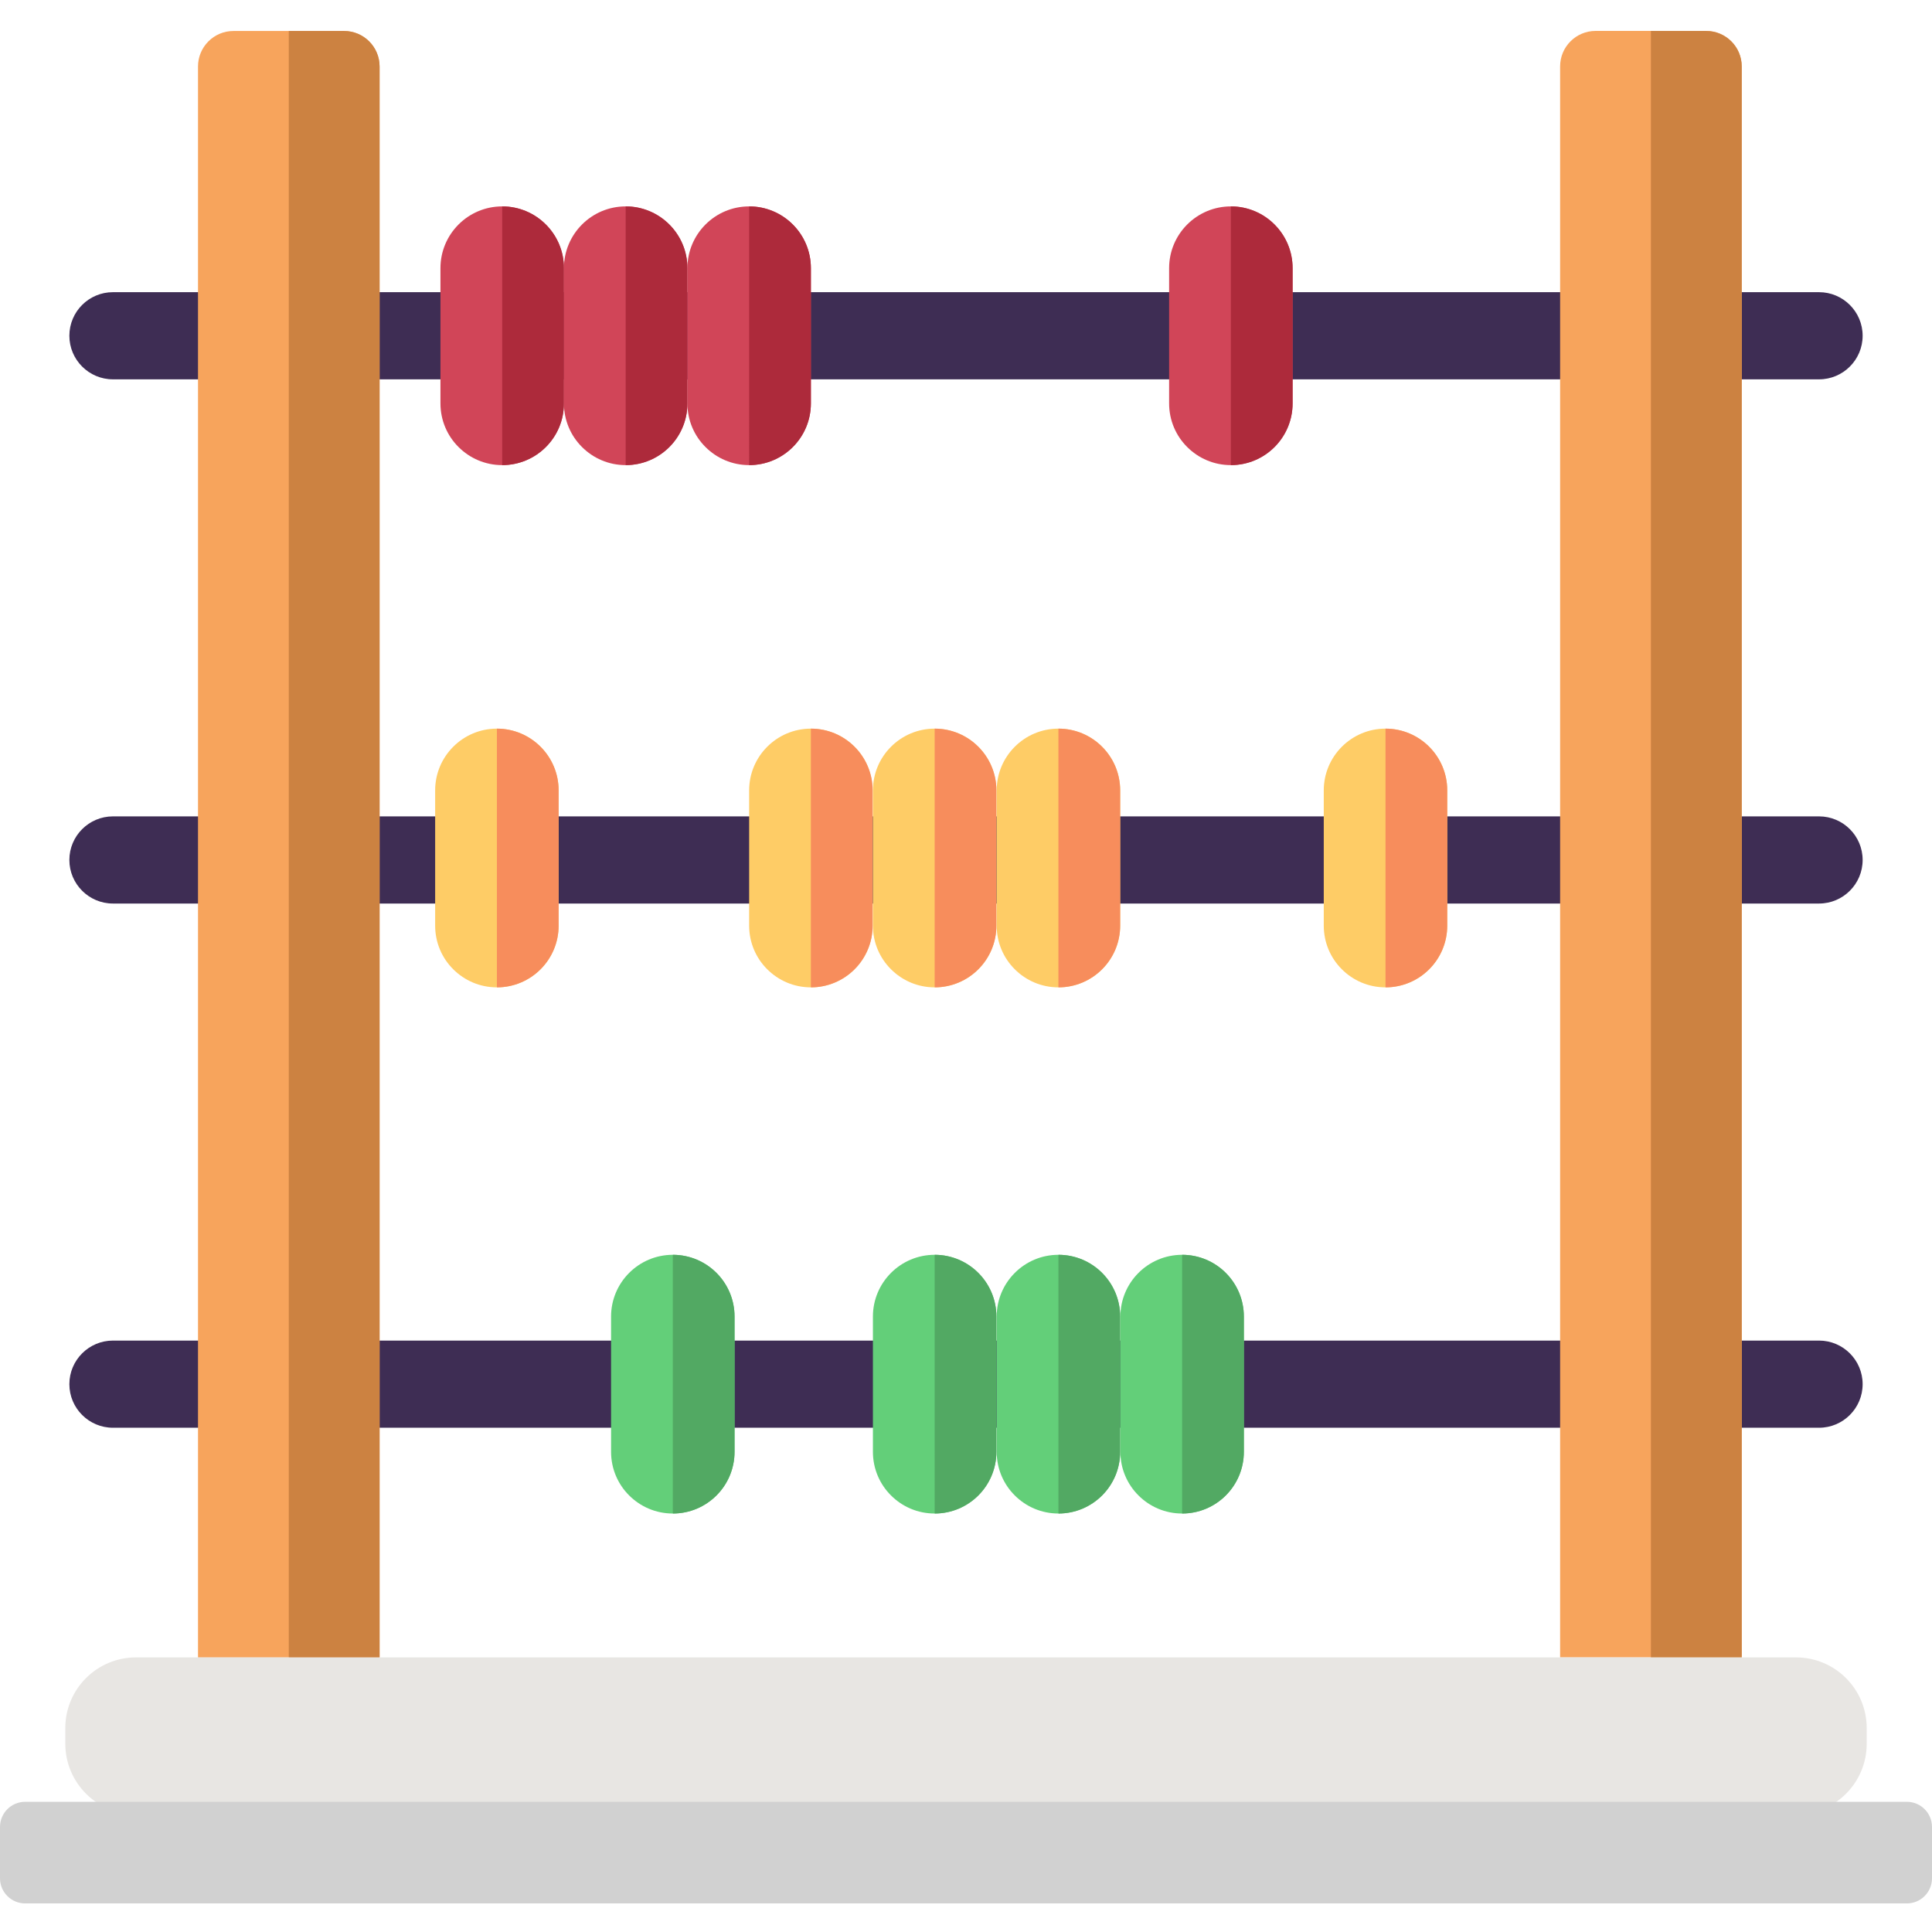 <svg xmlns="http://www.w3.org/2000/svg" width="512" height="512" viewBox="0 0 512 512" fill="none"><g clip-path="url(#clip0_3_863)"><path d="M29.932 77.43H482.068C488.44 77.43 493.618 82.608 493.618 88.979 493.618 95.351 488.44 100.529 482.068 100.529H29.932C23.561 100.529 18.383 95.351 18.383 88.979c0-6.391 5.178-11.549 11.549-11.549z" fill="#3e2d54"/><path d="M29.932 216.349H482.068c6.372.0 11.55 5.178 11.55 11.549.0 6.372-5.178 11.549-11.55 11.549H29.932C23.561 239.447 18.383 234.27 18.383 227.898c0-6.371 5.178-11.549 11.549-11.549z" fill="#3e2d54"/><path d="M29.932 355.268H482.068C488.44 355.268 493.618 360.446 493.618 366.817c0 6.372-5.178 11.55-11.55 11.55H29.932c-6.371.0-11.549-5.178-11.549-11.55.0-6.371 5.178-11.549 11.549-11.549z" fill="#3e2d54"/><path d="M100.595 17.624V439.251H52.473V17.624c0-5.197 4.215-9.413 9.393-9.413h29.316C96.379 8.211 100.595 12.427 100.595 17.624z" fill="#f7a45c"/><path d="M413.446 439.231V17.605C413.446 12.408 417.662 8.192 422.859 8.192h29.316C457.372 8.192 461.588 12.408 461.588 17.605V439.231H413.446v0z" fill="#f7a45c"/><path d="M100.594 17.624V439.251H76.533V8.211H91.182C96.379 8.211 100.594 12.427 100.594 17.624z" fill="#cc8241"/><path d="M461.568 17.624V439.251H437.507V8.211h14.648C457.352 8.211 461.568 12.427 461.568 17.624z" fill="#cc8241"/><path d="M149.448 71.058V106.9c0 9.047-7.315 16.361-16.362 16.361C128.563 123.261 124.482 121.433 121.518 118.468 118.553 115.523 116.725 111.423 116.725 106.9V71.058C116.725 62.031 124.058 54.697 133.086 54.697c9.047.0 16.362 7.334 16.362 16.361z" fill="#d14558"/><path d="M149.447 71.058V106.9c0 9.047-7.314 16.361-16.361 16.361V54.697c9.047.0 16.361 7.334 16.361 16.361z" fill="#ad2a3b"/><path d="M148.042 209.458v35.841c0 9.047-7.314 16.362-16.361 16.362C127.157 261.661 123.077 259.832 120.112 256.868 117.148 253.923 115.319 249.823 115.319 245.299V209.458c0-9.028 7.334-16.361 16.362-16.361 9.047.0 16.361 7.333 16.361 16.361z" fill="#fecc66"/><path d="M148.042 209.458v35.841c0 9.047-7.314 16.362-16.361 16.362V193.097c9.047.0 16.361 7.333 16.361 16.361z" fill="#f78d5c"/><path d="M383.534 209.458v35.841c0 9.047-7.315 16.362-16.362 16.362C362.649 261.661 358.568 259.832 355.603 256.868 352.639 253.923 350.811 249.823 350.811 245.299V209.458C350.811 200.43 358.144 193.097 367.172 193.097c9.047.0 16.362 7.333 16.362 16.361z" fill="#fecc66"/><path d="M383.533 209.458v35.841c0 9.047-7.314 16.362-16.361 16.362V193.097c9.047.0 16.361 7.333 16.361 16.361z" fill="#f78d5c"/><path d="M194.663 348.897v35.841C194.663 393.785 187.349 401.099 178.302 401.099 173.778 401.099 169.698 399.271 166.733 396.306 163.769 393.361 161.94 389.261 161.94 384.738V348.897c0-9.028 7.334-16.362 16.362-16.362 9.047.0 16.361 7.334 16.361 16.362z" fill="#63cf79"/><path d="M194.663 348.897v35.841C194.663 393.785 187.349 401.099 178.302 401.099V332.535c9.047.0 16.361 7.334 16.361 16.362z" fill="#52a963"/><path d="M264.055 348.897v35.841C264.055 393.785 256.741 401.099 247.694 401.099 243.17 401.099 239.089 399.271 236.125 396.306 233.161 393.361 231.332 389.261 231.332 384.738V348.897c0-9.028 7.334-16.362 16.362-16.362 9.047.0 16.361 7.334 16.361 16.362z" fill="#63cf79"/><path d="M264.055 348.897v35.841c0 9.047-7.315 16.361-16.362 16.361V332.535c9.047.0 16.362 7.334 16.362 16.362z" fill="#52a963"/><path d="M296.856 348.897v35.841c0 9.047-7.315 16.361-16.362 16.361C275.971 401.099 271.89 399.271 268.926 396.306 265.961 393.361 264.133 389.261 264.133 384.738V348.897c0-9.028 7.334-16.362 16.361-16.362 9.047.0 16.362 7.334 16.362 16.362z" fill="#63cf79"/><path d="M296.856 348.897v35.841c0 9.047-7.315 16.361-16.362 16.361V332.535c9.047.0 16.362 7.334 16.362 16.362z" fill="#52a963"/><path d="M329.636 348.897v35.841C329.636 393.785 322.322 401.099 313.275 401.099 308.751 401.099 304.67 399.271 301.706 396.306 298.742 393.361 296.913 389.261 296.913 384.738V348.897c0-9.028 7.334-16.362 16.362-16.362 9.047.0 16.361 7.334 16.361 16.362z" fill="#63cf79"/><path d="M329.636 348.897v35.841c0 9.047-7.315 16.361-16.362 16.361V332.535c9.047.0 16.362 7.334 16.362 16.362z" fill="#52a963"/><path d="M231.255 209.458v35.841c0 9.047-7.314 16.362-16.361 16.362C210.37 261.661 206.289 259.832 203.325 256.868 200.361 253.923 198.532 249.823 198.532 245.299V209.458c0-9.028 7.334-16.361 16.362-16.361 9.047.0 16.361 7.333 16.361 16.361z" fill="#fecc66"/><path d="M231.255 209.458v35.841c0 9.047-7.314 16.362-16.361 16.362V193.097c9.047.0 16.361 7.333 16.361 16.361z" fill="#f78d5c"/><path d="M264.055 209.458v35.841c0 9.047-7.314 16.362-16.361 16.362C243.17 261.661 239.089 259.832 236.125 256.868 233.161 253.923 231.332 249.823 231.332 245.299V209.458c0-9.028 7.334-16.361 16.362-16.361 9.047.0 16.361 7.333 16.361 16.361z" fill="#fecc66"/><path d="M264.055 209.458v35.841c0 9.047-7.315 16.362-16.362 16.362V193.097c9.047.0 16.362 7.333 16.362 16.361z" fill="#f78d5c"/><path d="M296.856 209.458v35.841c0 9.047-7.315 16.362-16.362 16.362C275.971 261.661 271.89 259.832 268.926 256.868 265.961 253.923 264.133 249.823 264.133 245.299V209.458c0-9.028 7.334-16.361 16.361-16.361 9.047.0 16.362 7.333 16.362 16.361z" fill="#fecc66"/><path d="M296.856 209.458v35.841c0 9.047-7.315 16.362-16.362 16.362V193.097c9.047.0 16.362 7.333 16.362 16.361z" fill="#f78d5c"/><path d="M182.171 71.058V106.9c0 9.047-7.314 16.361-16.361 16.361C161.286 123.261 157.206 121.433 154.241 118.468 151.277 115.523 149.448 111.423 149.448 106.9V71.058c0-9.028 7.334-16.361 16.362-16.361 9.047.0 16.361 7.334 16.361 16.361z" fill="#d14558"/><path d="M182.171 71.058V106.9c0 9.047-7.314 16.361-16.361 16.361V54.697c9.047.0 16.361 7.334 16.361 16.361z" fill="#ad2a3b"/><path d="M214.894 71.058V106.9c0 9.047-7.315 16.361-16.362 16.361C194.009 123.261 189.928 121.433 186.964 118.468 184 115.523 182.171 111.423 182.171 106.9V71.058c0-9.028 7.334-16.361 16.361-16.361 9.047.0 16.362 7.334 16.362 16.361z" fill="#d14558"/><path d="M214.894 71.058V106.9c0 9.047-7.315 16.361-16.362 16.361V54.697c9.047.0 16.362 7.334 16.362 16.361z" fill="#ad2a3b"/><path d="M342.552 71.058V106.9c0 9.047-7.314 16.361-16.361 16.361C321.667 123.261 317.586 121.433 314.622 118.468 311.658 115.523 309.829 111.423 309.829 106.9V71.058c0-9.028 7.334-16.361 16.362-16.361C335.238 54.697 342.552 62.031 342.552 71.058z" fill="#d14558"/><path d="M342.552 71.058V106.9c0 9.047-7.315 16.361-16.362 16.361V54.697C335.237 54.697 342.552 62.031 342.552 71.058z" fill="#ad2a3b"/><path d="M36.034 480.847H475.966c10.337.0 18.729-8.373 18.729-18.729V457.96c0-10.336-8.373-18.729-18.729-18.729H36.034C25.697 439.231 17.305 447.604 17.305 457.96V462.118C17.324 472.455 25.697 480.847 36.034 480.847z" fill="#e8e6e3"/><path d="M6.66 477.498H505.34C509.016 477.498 512 480.482 512 484.158v13.609C512 501.444 509.016 504.427 505.34 504.427H6.66C2.984 504.427.0 501.444.0 497.767V484.158C0 480.482 2.984 477.498 6.66 477.498z" fill="#d1d1d1"/></g><defs><clipPath id="clip0_3_863"><rect width="512" height="512" fill="#fff"/></clipPath></defs></svg>